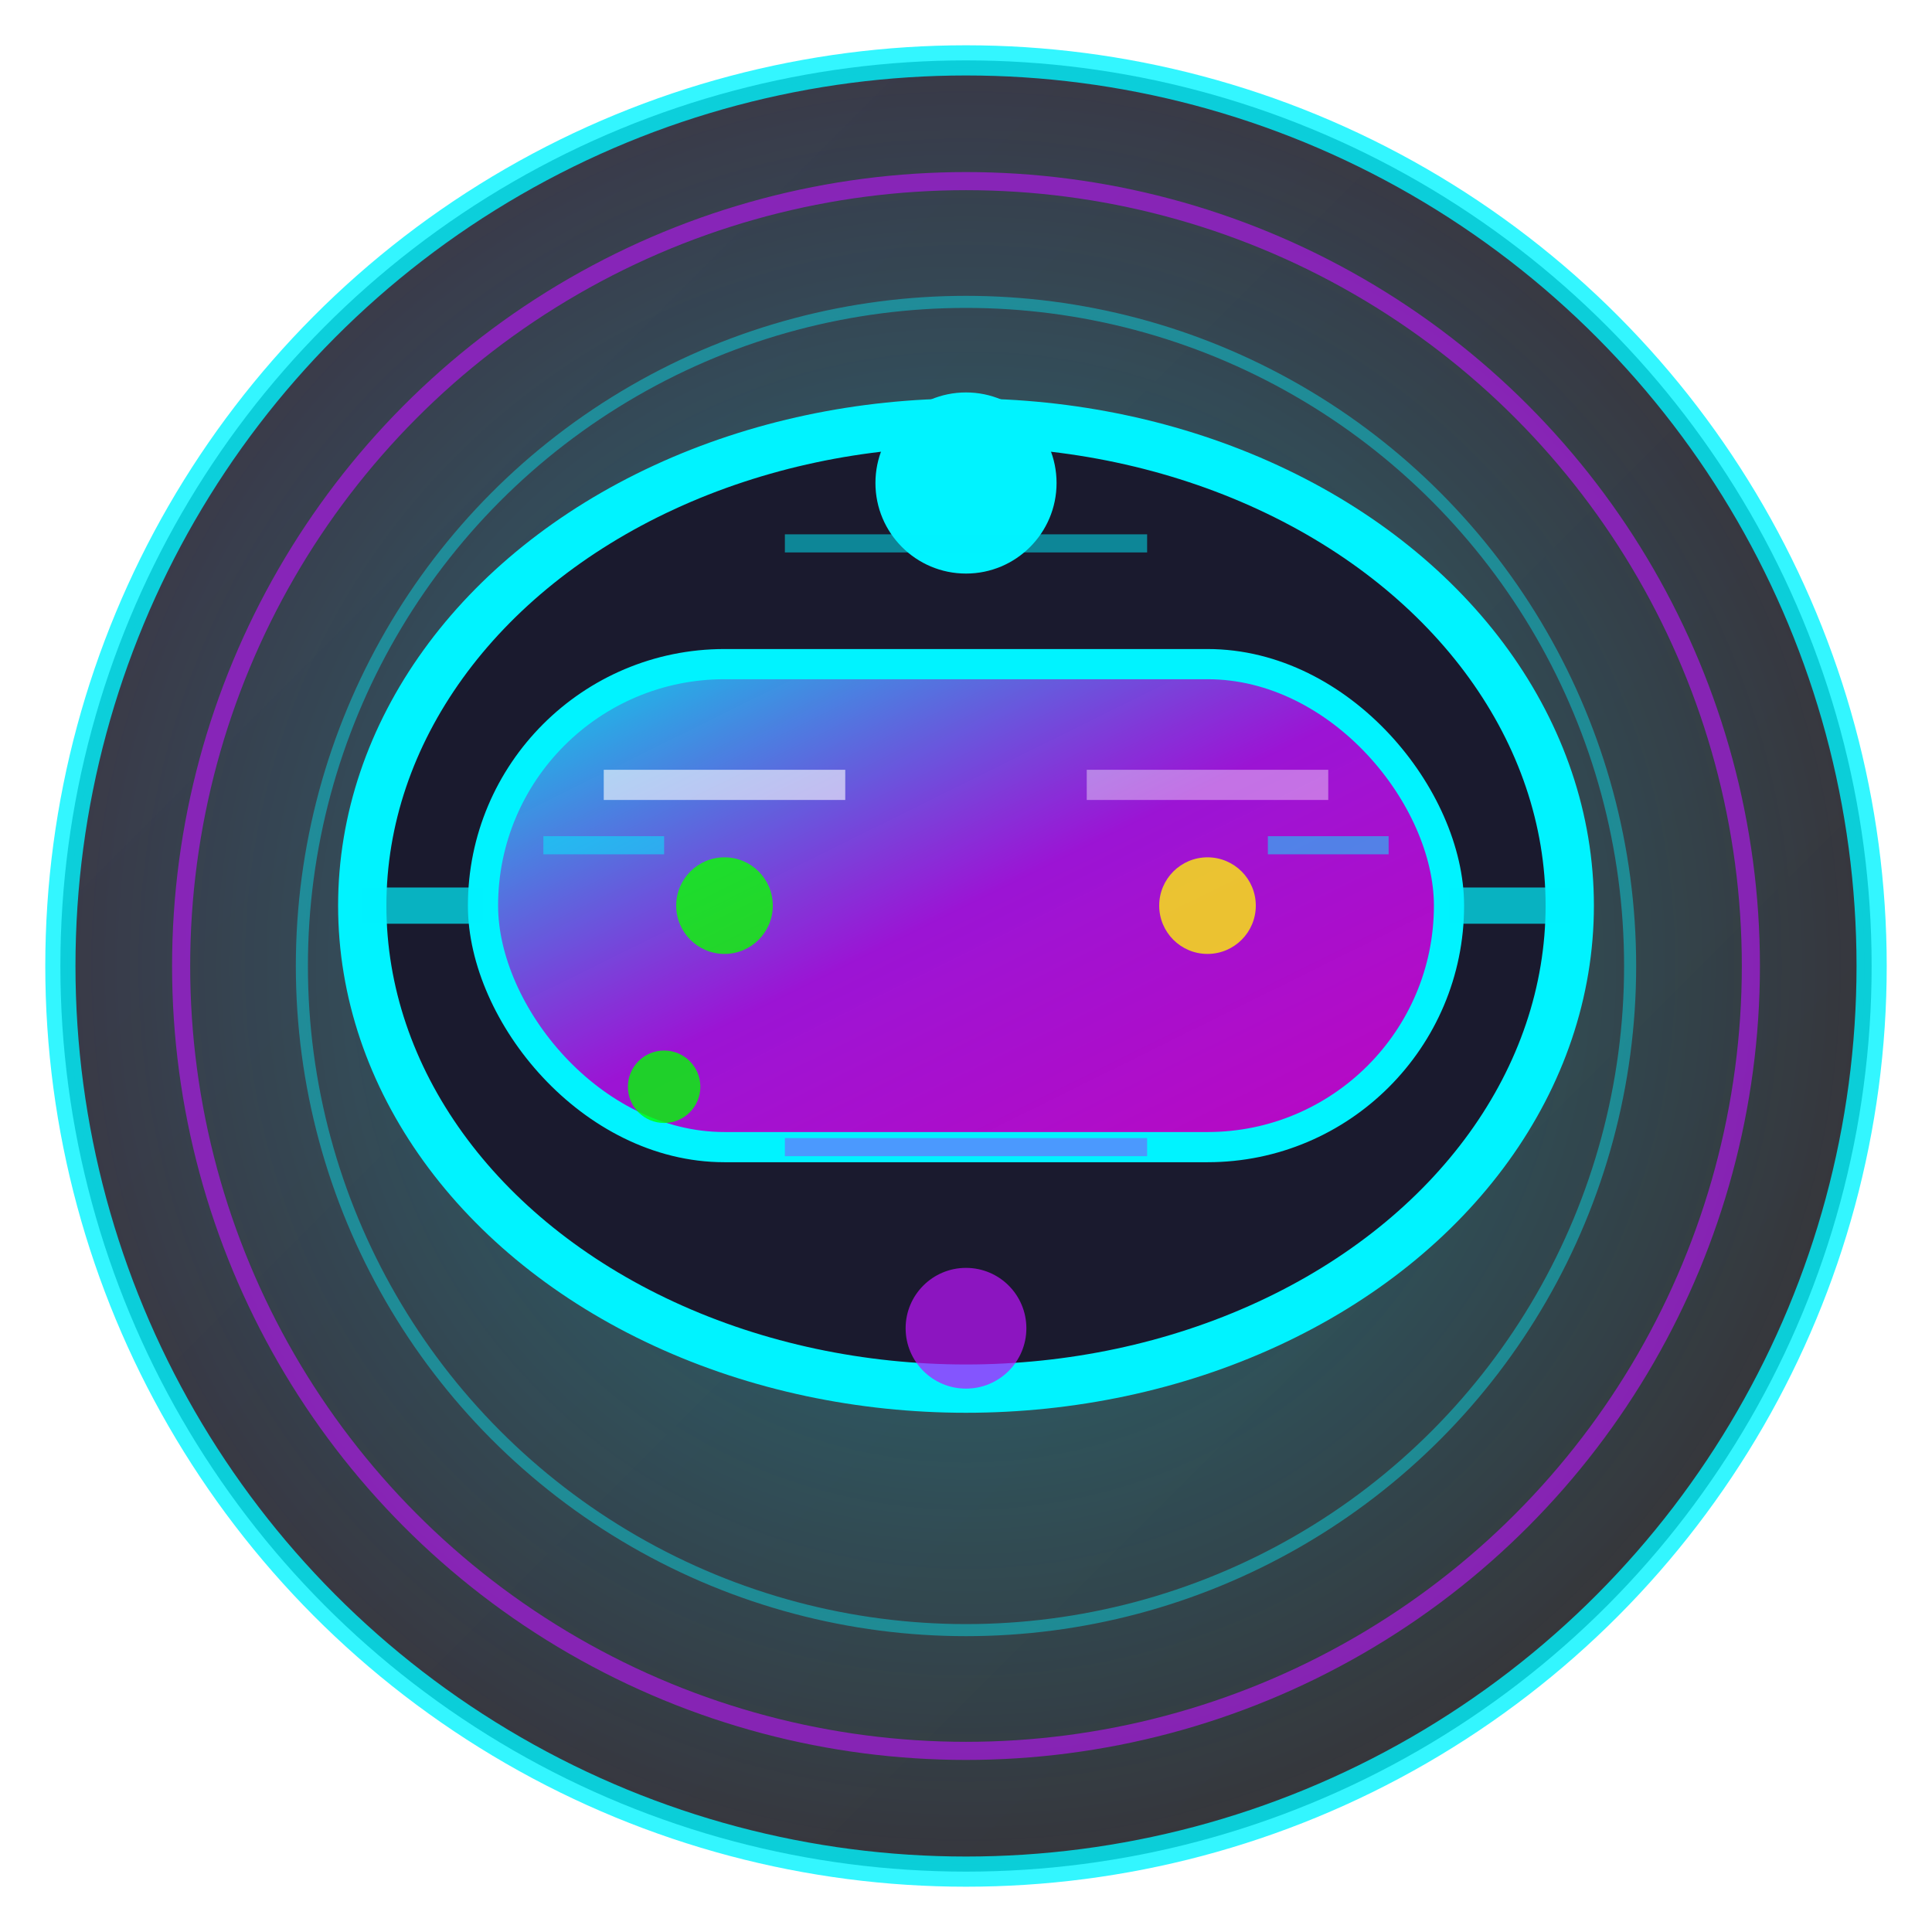 <?xml version="1.0" encoding="UTF-8"?>
<svg width="32" height="32" viewBox="0 0 32 32" fill="none" xmlns="http://www.w3.org/2000/svg">
  <!-- Background gradient -->
  <defs>
    <linearGradient id="bgGradient" x1="0%" y1="0%" x2="100%" y2="100%">
      <stop offset="0%" style="stop-color:#0a0a20;stop-opacity:1" />
      <stop offset="100%" style="stop-color:#020205;stop-opacity:1" />
    </linearGradient>
    
    <radialGradient id="glowGradient" cx="50%" cy="50%" r="50%">
      <stop offset="0%" style="stop-color:#00f3ff;stop-opacity:0.3" />
      <stop offset="100%" style="stop-color:#00f3ff;stop-opacity:0" />
    </radialGradient>
    
    <linearGradient id="visorGradient" x1="0%" y1="0%" x2="100%" y2="100%">
      <stop offset="0%" style="stop-color:#00f3ff;stop-opacity:0.9" />
      <stop offset="50%" style="stop-color:#bc13fe;stop-opacity:0.8" />
      <stop offset="100%" style="stop-color:#ff00ff;stop-opacity:0.7" />
    </linearGradient>
    
    <filter id="glow" x="-50%" y="-50%" width="200%" height="200%">
      <feGaussianBlur stdDeviation="1.5" result="coloredBlur"/>
      <feMerge>
        <feMergeNode in="coloredBlur"/>
        <feMergeNode in="SourceGraphic"/>
      </feMerge>
    </filter>
  </defs>
  
  <!-- Background circle with subtle glow -->
  <circle cx="16" cy="16" r="15" fill="url(#bgGradient)" stroke="#00f3ff" stroke-width="0.5" opacity="0.8"/>
  <circle cx="16" cy="16" r="15" fill="url(#glowGradient)"/>
  
  <!-- Outer decorative ring -->
  <circle cx="16" cy="16" r="13" fill="none" stroke="#bc13fe" stroke-width="0.3" opacity="0.6"/>
  <circle cx="16" cy="16" r="11" fill="none" stroke="#00f3ff" stroke-width="0.2" opacity="0.4"/>
  
  <!-- Space helmet/helmet design -->
  <ellipse cx="16" cy="15" rx="10" ry="8" fill="#1a1a2e" stroke="#00f3ff" stroke-width="0.8" filter="url(#glow)"/>
  
  <!-- Main visor/screen -->
  <rect x="8" y="11" width="16" height="8" rx="4" fill="url(#visorGradient)" stroke="#00f3ff" stroke-width="0.5"/>
  
  <!-- Screen reflection lines -->
  <path d="M10 13 L14 13" stroke="#ffffff" stroke-width="0.5" opacity="0.6"/>
  <path d="M18 13 L22 13" stroke="#ffffff" stroke-width="0.5" opacity="0.4"/>
  
  <!-- Data dots on screen -->
  <circle cx="12" cy="15" r="0.8" fill="#0aff00" opacity="0.8"/>
  <circle cx="20" cy="15" r="0.8" fill="#fcee0a" opacity="0.8"/>
  
  <!-- Helmet connection points -->
  <circle cx="16" cy="8" r="1.5" fill="#00f3ff" filter="url(#glow)"/>
  <circle cx="16" cy="22" r="1" fill="#bc13fe" opacity="0.7"/>
  
  <!-- Side connectors -->
  <path d="M6 15 L8 15" stroke="#00f3ff" stroke-width="0.6" opacity="0.7"/>
  <path d="M24 15 L26 15" stroke="#00f3ff" stroke-width="0.6" opacity="0.7"/>
  
  <!-- Small status indicator -->
  <circle cx="11" cy="18" r="0.6" fill="#00ff00" opacity="0.8"/>
  
  <!-- Digital circuit pattern -->
  <path d="M13 9 L19 9" stroke="#00f3ff" stroke-width="0.3" opacity="0.5"/>
  <path d="M13 19 L19 19" stroke="#bc13fe" stroke-width="0.3" opacity="0.4"/>
  <path d="M9 14 L11 14" stroke="#00f3ff" stroke-width="0.3" opacity="0.5"/>
  <path d="M21 14 L23 14" stroke="#00f3ff" stroke-width="0.3" opacity="0.5"/>
</svg>
